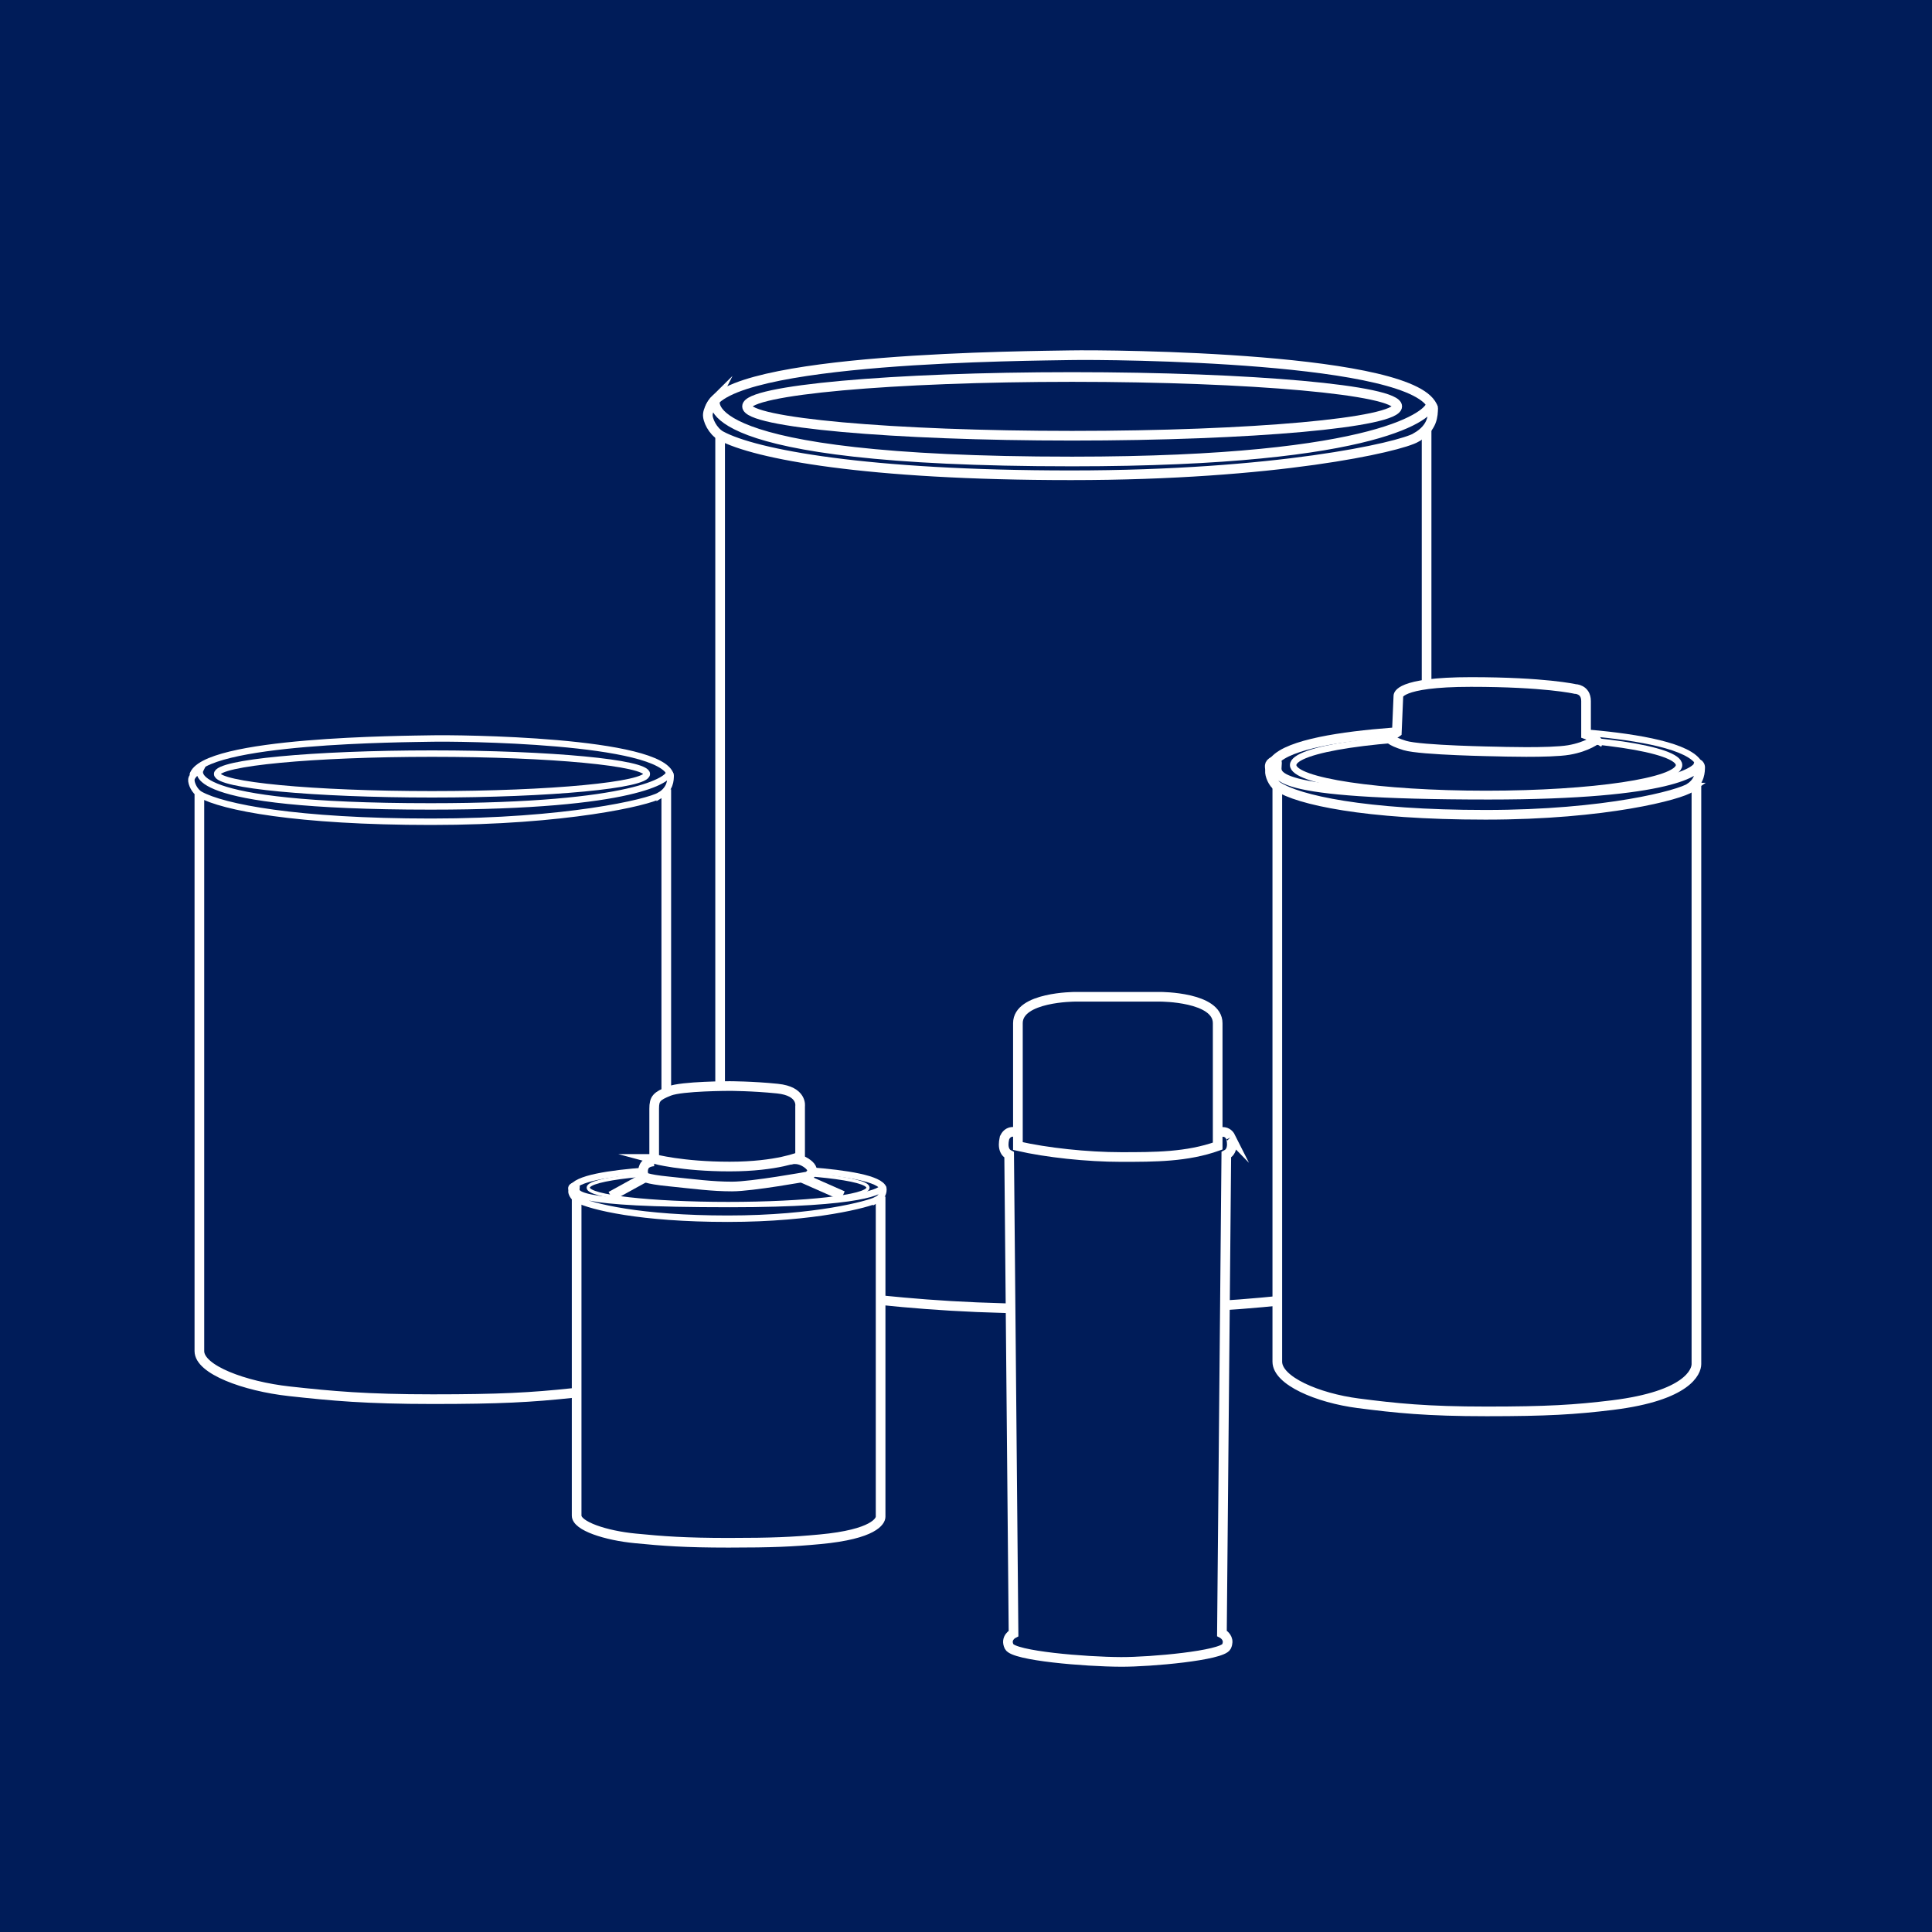 <?xml version="1.0" encoding="UTF-8"?>
<svg id="Warstwa_1" data-name="Warstwa 1" xmlns="http://www.w3.org/2000/svg" viewBox="0 0 150 150">
  <defs>
    <style>
      .cls-1, .cls-2, .cls-3, .cls-4 {
        stroke: #fff;
        stroke-miterlimit: 10;
      }

      .cls-1, .cls-2, .cls-5, .cls-4 {
        fill: #001c59;
      }

      .cls-1, .cls-3 {
        stroke-width: .75px;
      }

      .cls-2 {
        stroke-width: .5px;
      }

      .cls-3 {
        fill: none;
      }

      .cls-4 {
        stroke-width: .25px;
      }
    </style>
  </defs>
  <rect class="cls-5" width="150" height="150"/>
  <g>
    <polygon class="cls-5" points="49.73 59.33 46.73 61.28 50.59 61.67 51.97 60.2 49.73 59.33"/>
    <rect class="cls-5" x="29.62" y="57.38" width="7.67" height="2.25"/>
    <polygon class="cls-5" points="18.86 60.11 22 61.37 19.67 62.45 15.33 61.02 15.14 60.07 17.86 59.46 18.86 60.11"/>
    <path class="cls-1" d="M15.48,61.66v43.24c0,1.43,3.47,2.73,7,3.12,3.29.36,5.92.61,11.12.61s7.62-.13,10.89-.48c6.48-.69,7.24-2.51,7.24-3.08v-43.79"/>
    <g>
      <path class="cls-2" d="M52.07,60.2c-.71-2.77-16.58-2.91-18.63-2.86-1.81.04-17.77.09-18.49,2.86"/>
      <path class="cls-2" d="M51.21,61.76c-.88.53-7.23,2.04-17.72,2.04s-16.2-1.13-17.96-2.12c-.41-.23-.71-.86-.67-1.17.05-.39.7-.76.7-.76-.02.04-1.8,2.86,17.88,2.86,16.1,0,18.49-2.18,18.49-2.57,0,0,0,0,0-.01.04-.04.14.13.14.18-.01.36,0,1.04-.86,1.56Z"/>
      <path class="cls-2" d="M50.22,60.09c0,.87-7.47,1.58-16.68,1.58s-16.68-.71-16.68-1.58,7.47-1.58,16.68-1.58,16.68.71,16.68,1.58Z"/>
    </g>
  </g>
  <g>
    <polygon class="cls-5" points="107.73 30.45 103.19 33.27 109.03 33.83 111.12 31.71 107.73 30.45"/>
    <rect class="cls-5" x="77.31" y="27.64" width="11.61" height="3.26"/>
    <polygon class="cls-5" points="61.02 31.58 65.77 33.4 62.24 34.96 55.68 32.89 55.39 31.52 59.5 30.64 61.02 31.58"/>
    <path class="cls-1" d="M55.91,33.81v62.43c0,2.07,5.25,3.94,10.59,4.51,4.97.53,8.95.88,16.82.88s11.53-.18,16.48-.69c9.8-1,10.96-3.63,10.96-4.44v-63.23"/>
    <g>
      <path class="cls-1" d="M111.27,31.71c-1.08-4.01-25.09-4.19-28.19-4.13-2.74.06-26.89.13-27.97,4.13"/>
      <path class="cls-1" d="M109.97,33.96c-1.33.77-10.93,2.94-26.82,2.94s-24.52-1.63-27.18-3.07c-.62-.34-1.07-1.24-1.01-1.69.07-.56.57-1.12.58-1.13-.03.06-2.09,4.82,27.7,4.82,24.36,0,27.82-3.82,27.82-4.38,0,0,0,0,0-.02.05-.05.21.19.21.27-.02.52,0,1.5-1.3,2.25Z"/>
      <path class="cls-1" d="M108.48,31.55c0,1.26-11.3,2.28-25.24,2.28s-25.24-1.02-25.24-2.28,11.3-2.28,25.24-2.28,25.24,1.02,25.24,2.28Z"/>
    </g>
  </g>
  <g>
    <polygon class="cls-5" points="67.07 91.79 65.11 92.9 67.62 93.12 68.52 92.29 67.07 91.79"/>
    <rect class="cls-5" x="53.98" y="90.69" width="4.99" height="1.28"/>
    <polygon class="cls-5" points="46.97 92.24 49.02 92.95 47.5 93.57 44.67 92.75 44.55 92.21 46.32 91.87 46.97 92.24"/>
    <path class="cls-1" d="M44.77,93.12v24.55c0,.81,2.26,1.55,4.56,1.77,2.14.21,3.85.34,7.24.34s4.96-.07,7.09-.27c4.22-.39,4.71-1.43,4.71-1.75v-24.86"/>
    <path class="cls-2" d="M56.46,90.66c-1.18.02-11.57.05-12.03,1.62"/>
    <path class="cls-2" d="M56.46,90.66c1.33-.02,11.66.05,12.13,1.62"/>
    <path class="cls-2" d="M68.03,93.17c-.57.3-4.69,1.45-11.52,1.45s-10.56-.93-11.71-1.5c-.27-.13-.46-.49-.43-.66s-.13-.29.23-.42c.21-.08.16.14.16.14,0,.43-.89,1.3,11.92,1.3,10.48,0,11.82-1.06,11.82-1.29,0,0,0,0,0,0,.02-.02.09.08.09.1,0,.2,0,.59-.56.89Z"/>
    <path class="cls-4" d="M67.39,92.21c0,.68-4.86,1.23-10.86,1.23s-10.86-.55-10.86-1.23,4.86-1.23,10.86-1.23,10.86.55,10.86,1.23Z"/>
  </g>
  <g>
    <line class="cls-1" x1="50.21" y1="91.34" x2="47.43" y2="92.87"/>
    <line class="cls-1" x1="62.28" y1="91.45" x2="65.43" y2="92.84"/>
    <path class="cls-1" d="M50.79,90.17s-.59,0-.78.39,0,.78,0,.78c0,0,0,.2,1.95.39,1.95.2,3.32.39,4.88.39s5.86-.78,5.86-.78c0,0,.78-.39,0-.98-.78-.59-1.45-.28-1.45-.28"/>
    <path class="cls-1" d="M50.79,89.98s2.15.59,5.86.59,5.47-.78,5.47-.78v-3.9s.2-1.17-1.76-1.37c-1.95-.2-3.71-.2-3.71-.2,0,0-3.71,0-4.69.39-.98.39-1.17.59-1.17,1.37v3.9Z"/>
  </g>
  <g>
    <g>
      <polygon class="cls-5" points="129.92 58.64 127.22 60.65 130.69 61.06 131.93 59.53 129.92 58.64"/>
      <rect class="cls-5" x="111.87" y="56.62" width="6.89" height="2.33"/>
      <polygon class="cls-5" points="102.21 59.44 105.03 60.74 102.93 61.86 99.04 60.38 98.87 59.4 101.31 58.77 102.21 59.44"/>
      <path class="cls-1" d="M99.17,61.04v44.68c0,1.48,3.12,2.82,6.28,3.23,2.95.38,5.31.63,9.98.63s6.84-.13,9.78-.49c5.82-.72,6.5-2.6,6.5-3.18v-45.25"/>
      <path class="cls-1" d="M115.29,56.58c-1.63.04-15.95.09-16.59,2.96"/>
      <path class="cls-2" d="M115.29,56.58c1.84-.04,16.08.09,16.72,2.96"/>
      <path class="cls-1" d="M131.24,61.15c-.79.55-6.49,2.11-15.91,2.11s-14.54-1.16-16.13-2.2c-.37-.24-.63-.89-.6-1.21s-.18-.52.32-.77c.28-.14.22.25.22.25,0,.79-1.23,2.37,16.44,2.37,14.45,0,16.3-1.94,16.3-2.34,0,0,0,0,0-.01.03-.04.12.14.12.19-.01.37,0,1.08-.77,1.61Z"/>
      <path class="cls-2" d="M130.36,59.4c0,1.24-6.7,2.24-14.98,2.24s-14.98-1-14.98-2.24,6.7-2.24,14.98-2.24,14.98,1,14.98,2.24Z"/>
    </g>
    <path class="cls-1" d="M107.84,57.66s0-.4.61-.81l.12-2.82s-.12-1.08,5.63-1.08,8.08.54,8.08.54c0,0,.86,0,.86.94v2.58s1.1.38.86.78"/>
    <path class="cls-3" d="M124,57.37s-.73.61-2.2.86-5.51.12-5.51.12c0,0-5.98-.09-7.22-.47s-1.23-.63-1.23-.63"/>
  </g>
  <g>
    <path class="cls-1" d="M95.56,88.3c-.34-.68-1.02-.32-1.02-.34v-8.52c0-2.05-4.43-2.05-4.43-2.05h-6.65s-4.43,0-4.43,2.05v8.52s-.68-.34-1.02.34c0,.01-.34,1.02.34,1.36.11,12.39.23,24.77.34,37.16,0,0-.68.34-.34,1.02.36.72,5.9,1.18,8.69,1.19,2.3.01,7.83-.49,8.18-1.19.14-.28.08-.49.08-.49-.07-.36-.43-.54-.43-.54.11-12.39.23-24.77.34-37.16.68-.34.35-1.35.34-1.36Z"/>
    <path class="cls-1" d="M79.03,87.96v1.02c2.22.51,5.37.85,8.01.85s5.11,0,7.5-.85v-1.02"/>
  </g>
</svg>